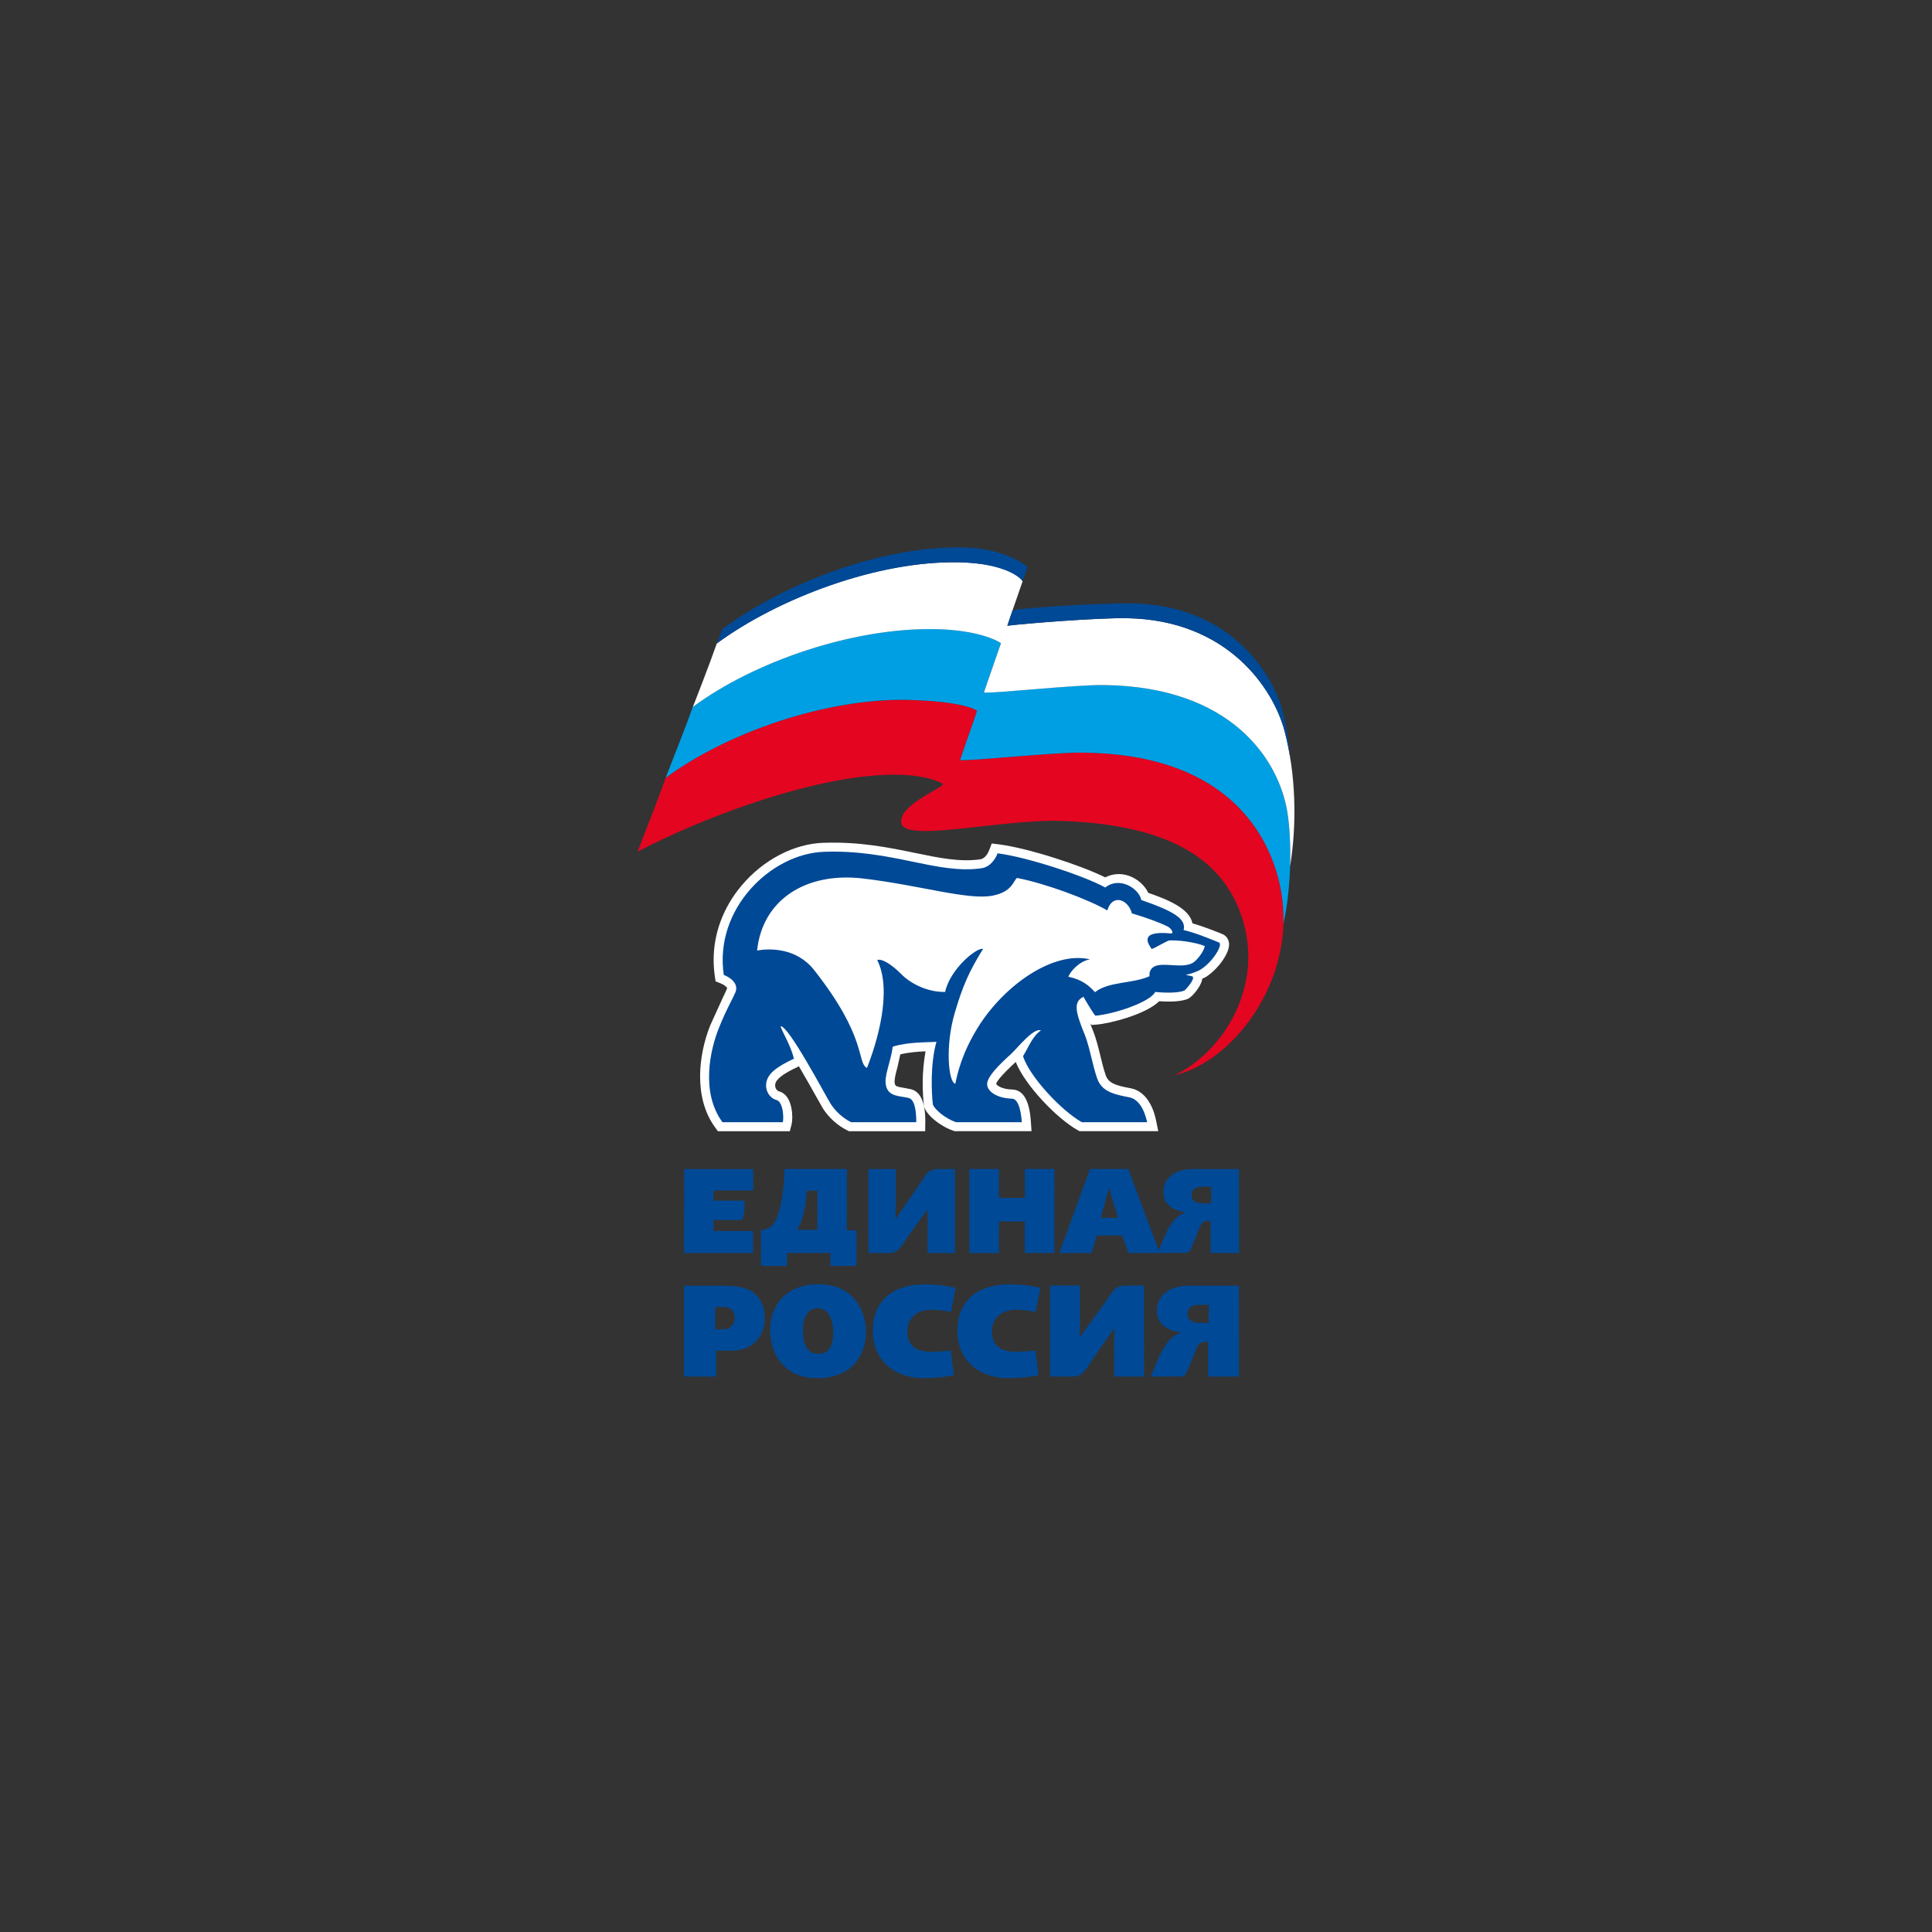 <?xml version="1.0" encoding="UTF-8"?> <svg xmlns="http://www.w3.org/2000/svg" width="300" height="300" viewBox="0 0 300 300" fill="none"><rect x="0" y="0" width="300" height="300" fill="#333333" stroke="none"/><g clip-path="url(#clip0_1871_578)"><path d="M116.964 184.854H110.793V186.435H115.627C115.627 188.184 115.522 189.452 114.992 189.452H110.793L110.781 191.15H116.953V194.571H106.214L106.237 181.528H116.96V184.858" fill="#004996"></path><path d="M128.946 196.57L128.954 194.567H122.21L122.202 196.57H118.148V190.998C118.148 190.998 118.431 191.017 119.019 190.826C120.101 190.477 120.685 189.26 121.089 187.648C121.618 185.5 121.791 183.148 121.814 181.524H131.502L131.494 191.037H133.012L133.004 196.57H128.95M125.28 184.889C125.151 187.441 124.61 189.71 123.771 190.959H126.907L126.919 184.889H125.28Z" fill="#004996"></path><path d="M144.029 194.567V189.057L144.025 187.82C144.025 187.82 141.143 191.726 140.543 192.688C140.073 193.455 139.371 194.571 138.113 194.571H134.839V181.528H139.105V187.261L139.034 189.327C139.034 189.327 142.939 183.704 143.727 182.467C144.268 181.61 145.15 181.528 145.656 181.528H148.295V194.575H144.029" fill="#004996"></path><path d="M155.117 186.005H159.135V181.524H163.738L163.734 194.567H159.131L159.123 189.679H155.124L155.113 194.567H150.51V181.524H155.117V186.005Z" fill="#004996"></path><path d="M180.079 194.567H175.237L174.245 191.847H170.309L169.497 194.567H164.491L169.25 181.52H175.198L180.079 194.567ZM170.932 189.104H173.587L172.218 184.467L170.932 189.104Z" fill="#004996"></path><path d="M187.983 194.555V189.55C187.352 189.534 186.674 189.667 186.439 190.25C186.274 190.657 185.408 192.771 185.117 193.491C184.745 194.406 184.553 194.539 184.031 194.539C183.13 194.539 179.754 194.555 179.754 194.555L180.977 191.667C181.793 189.937 182.302 189.487 182.765 189.03C183.232 188.564 184.125 188.196 184.125 188.196C183.745 188.196 182.726 188.043 181.906 187.499C180.938 186.85 180.605 185.965 180.652 184.995C180.679 184.314 180.793 183.453 181.781 182.588C182.432 182.001 183.522 181.528 185.282 181.528H192.39L192.406 194.563H187.987M186.791 184.263C186.415 184.263 185.851 184.31 185.509 184.565C185.215 184.784 185.035 185.093 185.031 185.551C185.031 186.024 185.219 186.318 185.466 186.505C185.878 186.819 186.458 186.865 186.89 186.865H188.062L188.074 184.263H186.791Z" fill="#004996"></path><path d="M173.026 213.753L173.018 207.633V206.232C173.018 206.232 169.913 210.681 169.25 211.714C168.25 213.28 167.78 213.753 166.412 213.753H163.067V199.619H167.69V205.492L167.631 207.684C167.631 207.684 171.846 201.974 172.7 200.632C173.289 199.705 174.245 199.619 174.79 199.619H177.652L177.644 213.753H173.022" fill="#004996"></path><path d="M187.591 213.757V208.341C186.913 208.322 186.18 208.466 185.921 209.096C185.745 209.539 184.808 211.824 184.49 212.603C184.086 213.593 183.878 213.738 183.314 213.738C182.342 213.738 178.68 213.753 178.68 213.753L180.005 210.623C180.891 208.752 181.444 208.263 181.942 207.766C182.447 207.261 183.416 206.862 183.416 206.862C183 206.862 181.899 206.694 181.016 206.111C179.958 205.406 179.601 204.448 179.648 203.399C179.683 202.663 179.801 201.728 180.867 200.789C181.573 200.155 182.753 199.642 184.659 199.642H192.378L192.394 213.753H187.584M186.301 202.612C185.898 202.612 185.286 202.663 184.914 202.941C184.592 203.18 184.4 203.508 184.396 204.009C184.392 204.522 184.6 204.839 184.866 205.038C185.313 205.379 185.941 205.426 186.407 205.426H187.678L187.693 202.608H186.301V202.612Z" fill="#004996"></path><path d="M112.04 199.65C113.428 199.65 115.812 199.666 117.176 200.848C117.972 201.533 118.764 202.785 118.764 204.718C118.764 207.661 116.639 209.727 113.753 209.727H111.197V213.754H106.214V199.65H112.04ZM111.056 206.416H112.354C113.718 206.416 114.094 205.215 114.094 204.663C114.094 204.033 113.789 202.961 112.354 202.961H111.068L111.056 206.416Z" fill="#004996"></path><path d="M132.627 201.654C133.8 202.984 134.443 204.8 134.474 206.663C134.533 210.2 132.49 214 126.895 214C125.625 214 123.618 213.816 121.889 212.243C120.371 210.854 119.623 208.87 119.583 206.745C119.509 202.331 122.449 199.408 127.056 199.408C129.252 199.408 131.189 200.022 132.627 201.658M127.005 203.161C124.916 203.161 124.665 205.454 124.684 206.702C124.708 207.989 124.947 210.224 127.072 210.224C129.197 210.224 129.397 208.072 129.377 206.819C129.334 204.288 128.256 203.157 127.005 203.157V203.161Z" fill="#004996"></path><path d="M147.679 203.716C147.11 203.61 145.868 203.384 144.613 203.384C142.257 203.384 140.9 204.82 140.9 206.686C140.9 208.553 141.763 209.887 144.57 209.907C145.942 209.911 147.208 209.762 147.636 209.688L148.118 213.554C145.793 214.004 143.852 214.004 143.503 214.004C138.834 214.004 135.525 211.23 135.529 206.624C135.533 202.166 138.418 199.431 143.617 199.431C145.546 199.431 147.463 199.709 148.408 199.983L147.675 203.724" fill="#004996"></path><path d="M160.813 203.716C160.245 203.61 159.002 203.384 157.751 203.384C155.399 203.384 154.034 204.82 154.034 206.686C154.034 208.553 154.897 209.887 157.712 209.907C159.076 209.911 160.343 209.762 160.774 209.688L161.26 213.554C158.935 214.004 156.994 214.004 156.646 214.004C151.976 214.004 148.667 211.23 148.667 206.624C148.671 202.166 151.557 199.431 156.759 199.431C158.688 199.431 160.605 199.709 161.554 199.983L160.817 203.724" fill="#004996"></path><path d="M198.593 136.76C196.585 128.566 189.509 116.889 167.69 116.869C163.134 116.865 151.168 118.137 149.083 118.043C149.279 117.374 151.486 111.148 151.733 110.361C150.392 109.493 146.534 108.808 141.116 108.687C128.342 108.397 112.938 113.696 103.356 120.794C102.195 124.128 100.164 129.196 99.004 132.24C109.021 127.024 123.669 121.596 134.862 120.505C142.551 119.753 145.436 121.225 146.326 121.663C147.212 122.097 139.794 124.704 139.936 127.603C139.936 131.082 155.277 127.102 165.146 127.482C182.542 128.143 190.124 134.06 192.865 142.501C196.323 153.137 190.01 163.229 182.424 166.963C191.986 164.681 202.094 151.055 198.593 136.764" fill="#E40520"></path><path d="M141.112 108.683C146.53 108.804 150.384 109.493 151.729 110.358C151.486 111.144 149.275 117.374 149.079 118.039C151.165 118.137 163.13 116.862 167.686 116.865C189.509 116.889 196.585 128.566 198.589 136.756C199.146 139.038 199.357 141.3 199.279 143.503C200.624 137.43 200.541 130.163 199.914 126.202C198.644 118.129 191.363 106.601 171.379 106.366C166.824 106.315 154.858 107.634 152.776 107.536C152.972 106.871 155.179 100.645 155.426 99.859C154.082 98.99 150.792 97.812 145.374 97.687C132.6 97.397 117.153 102.672 107.571 109.771C106.465 112.948 104.54 117.715 103.356 120.787C112.942 113.7 128.358 108.385 141.112 108.675" fill="#009FE3"></path><path d="M199.451 113.461C197.683 106.859 190.583 96.274 175.025 95.996C170.47 95.914 159.119 96.822 156.418 97.166C156.61 96.501 158.543 91.03 158.794 90.244C157.802 88.764 154.434 87.438 149.016 87.317C136.242 87.027 120.889 92.819 111.307 99.917C110.146 103.251 107.437 110.186 107.574 109.779C117.156 102.68 132.604 97.405 145.377 97.695C150.8 97.82 154.089 98.998 155.43 99.866C155.179 100.653 152.972 106.879 152.78 107.544C154.861 107.646 166.831 106.327 171.383 106.374C191.371 106.605 198.647 118.133 199.918 126.21C200.247 128.288 200.424 131.286 200.322 134.538C201.423 127.787 201.208 120.027 199.451 113.461Z" fill="white"></path><path d="M158.79 90.244C159.171 89.226 159.469 88.33 159.559 88.052C158.241 86.902 154.834 85.145 149.8 85.016C137.027 84.679 121.764 90.573 112.181 97.671C111.946 98.352 111.609 99.103 111.303 99.917C120.901 92.905 136.356 87.027 149.016 87.317C154.25 87.438 157.677 88.823 158.79 90.244ZM199.189 110.507C197.648 104.547 190.838 93.695 175.273 93.695C169.874 93.695 160.065 94.306 157.242 94.74C156.838 95.902 156.497 96.904 156.418 97.162C159.12 96.818 170.47 95.91 175.026 95.992C190.583 96.266 197.683 106.852 199.452 113.457C199.844 114.932 200.153 116.478 200.396 118.051C200.091 114.972 199.651 112.311 199.185 110.503L199.189 110.507Z" fill="#004996"></path><path d="M127.883 130.863C123.253 131.027 118.486 133.524 115.122 137.543C112.299 140.916 110.813 144.931 110.813 149.063C110.813 149.897 110.876 150.738 110.997 151.58L111.115 152.386L111.875 152.683C112.436 152.902 112.828 153.235 112.914 153.435C112.907 153.532 112.248 154.902 112.248 154.902L110.26 159.277C109.35 161.582 108.711 164.372 108.711 167.158C108.711 169.945 109.362 172.774 111.052 175.075L111.472 175.654H122.645L122.916 174.597C122.983 174.343 123.026 173.948 123.026 173.494C123.026 172.578 122.853 171.408 122.359 170.582C121.901 169.819 121.305 169.538 120.885 169.432C120.724 169.393 120.364 169.064 120.364 168.54C120.364 168.465 120.371 168.391 120.387 168.313C120.536 167.546 121.614 166.724 123.884 165.66C123.884 165.66 124.01 165.601 124.057 165.577C125.123 167.393 126.151 169.228 126.688 170.191L127.793 172.136C128.695 173.549 130.056 174.773 131.534 175.505L131.832 175.654H143.66C143.66 175.654 143.68 174.112 143.68 174.038C143.68 171.134 142.919 169.479 141.418 169.123L140.398 168.931C139.108 168.727 139.03 168.622 138.952 168.281C138.924 168.18 138.912 168.058 138.912 167.925C138.912 167.346 139.132 166.536 139.363 165.687C139.363 165.687 139.602 164.603 139.798 163.722C141.088 163.413 142.519 163.292 143.715 163.249C143.433 164.885 143.276 166.571 143.276 168.058C143.276 169.647 143.378 170.978 143.468 171.67L143.484 171.784L143.519 171.893C143.903 173.177 146.013 174.895 148.032 175.576L148.247 175.65H160.174L160.072 174.151C159.856 170.903 158.892 169.236 157.202 169.185C155.516 169.138 154.76 168.516 154.689 168.309C154.728 168.011 155.332 167.1 157.724 164.9C159.143 168.485 164.083 173.662 167.31 175.47L167.627 175.65H179.856L179.507 173.959C178.923 171.146 177.484 169.334 175.563 168.986C173.273 168.567 172.422 168.207 171.924 167.448C171.611 166.982 171.215 165.374 170.901 164.086C170.548 162.654 170.184 161.175 169.717 160.04C169.537 159.606 169.399 159.246 169.27 158.905C169.376 159.03 169.486 159.156 169.486 159.156L170.199 159.105C172.387 158.94 177.895 157.52 180.001 155.473C181.318 155.563 183.369 155.599 184.514 155.07C185.145 154.769 186.486 153.153 186.658 152.143C186.666 152.088 186.666 152.03 186.67 151.975C186.831 151.901 187.05 151.822 187.172 151.752C188.885 150.703 190.853 148.246 190.853 146.649C190.853 146.598 190.853 146.547 190.845 146.5C190.791 145.831 190.398 145.283 189.803 145.041C189.799 145.041 189.383 144.872 189.383 144.872C188.175 144.383 186.631 143.804 185.168 143.37C184.678 141.014 181.224 139.656 178.303 138.642C177.758 137.496 176.664 136.49 175.32 136.005C174.041 135.547 172.748 135.672 171.618 136.236C167.839 134.365 159.672 131.693 155.093 131.11L153.999 130.973L153.603 132.002C153.485 132.311 153.042 133.317 152.199 133.438C149.055 133.884 145.824 133.219 142.08 132.44C138.05 131.614 133.49 130.671 127.887 130.871" fill="white"></path><path d="M186.427 150.551C188.269 149.424 190.006 146.642 189.261 146.34C187.854 145.773 185.556 144.818 183.788 144.419C184.282 142.627 181.965 141.386 177.229 139.762C176.849 137.942 173.834 136.044 171.626 137.809C168.294 135.978 159.476 133.082 154.905 132.503C154.575 133.372 153.791 134.624 152.384 134.824C145.479 135.81 138.599 131.885 127.93 132.268C119.752 132.558 110.879 141.069 112.385 151.377C113.53 151.827 114.726 152.817 114.196 154.081C113.667 155.333 112.773 156.734 111.566 159.794C110.358 162.854 108.719 169.526 112.181 174.253H121.555C121.724 173.588 121.622 171.068 120.548 170.798C119.654 170.579 118.74 169.46 119.003 168.055C119.27 166.669 120.614 165.644 123.284 164.392C122.751 162.228 121.395 160.115 121.203 159.36C122.406 159.144 128.213 170.187 128.977 171.389C129.746 172.59 130.934 173.651 132.157 174.253H142.272C142.288 173.263 142.213 170.759 141.092 170.489C139.681 170.148 137.987 170.321 137.583 168.607C137.218 167.076 138.293 165.045 138.622 162.533C140.92 161.766 144.127 161.88 145.417 161.766C144.425 165.155 144.648 169.859 144.856 171.502C145.04 172.121 146.585 173.623 148.471 174.257H158.664C158.606 173.345 158.331 170.638 157.155 170.602C154.658 170.528 153.176 169.362 153.289 168.235C153.407 167.108 154.92 165.542 157.03 163.629C157.884 162.854 160.542 159.473 161.629 160.021C160.374 160.8 159.664 162.709 158.853 164.005C159.868 167.19 164.84 172.492 167.992 174.257H178.123C177.88 173.099 177.162 170.716 175.304 170.379C172.846 169.929 171.56 169.479 170.74 168.235C169.917 166.994 169.337 162.838 168.407 160.588C166.929 156.988 166.686 155.544 168.243 154.777C168.435 155.161 169.646 157.196 170.081 157.716C172.814 157.513 178.562 155.658 179.381 154.03C181.138 154.202 183.086 154.186 183.906 153.807C184.106 153.713 185.576 152.034 185.207 151.662C185.082 151.533 184.678 151.521 184.133 151.377C184.984 151.208 186.031 150.801 186.423 150.559" fill="#004996"></path><path d="M181.648 146.031C181.173 146.035 179.299 147.295 178.821 147.35C178.347 146.645 176.7 144.45 181.801 144.943C182.369 144.998 181.891 144.157 181.295 143.859C180.264 143.347 178.201 142.54 175.759 141.84C175.206 139.649 172.732 138.717 171.944 141.37C168.964 139.652 162.405 137.195 157.92 136.326C157.351 136.729 157.238 138.482 154.105 139.081C150.286 139.813 142.727 137.43 133.965 136.408C125.202 135.387 118.4 139.649 117.561 147.592C119.49 147.252 123.665 147.146 126.406 150.613C134.757 161.203 132.996 164.983 134.619 165.828C136.141 162.032 138.63 153.881 136.215 149.072C137.003 148.794 138.595 149.897 139.94 151.255C141.575 152.911 144.276 154.084 146.762 154.026C147.522 150.484 151.639 147.088 152.654 147.342C150.478 150.844 149.502 153.059 148.255 157.278C146.746 162.373 147.252 168.055 148.338 168.29C148.671 166.72 149.341 163.543 151.917 159.43C155.948 153.001 163.526 147.624 169.251 148.966C167.557 149.267 166.22 150.84 165.887 151.666C168.121 152.132 169.137 153.098 170.031 154.065C172.164 152.367 175.967 152.758 178.503 151.58C178.394 150.926 178.703 150.03 179.974 149.862C181.612 149.647 183.753 150.296 185.176 149.533C185.788 149.205 186.909 147.835 187.078 146.908C186.4 146.602 184.133 145.988 181.652 146.019" fill="white"></path></g><defs><clipPath id="clip0_1871_578"><rect width="102" height="129" fill="white" transform="translate(99 85)"></rect></clipPath></defs></svg> 